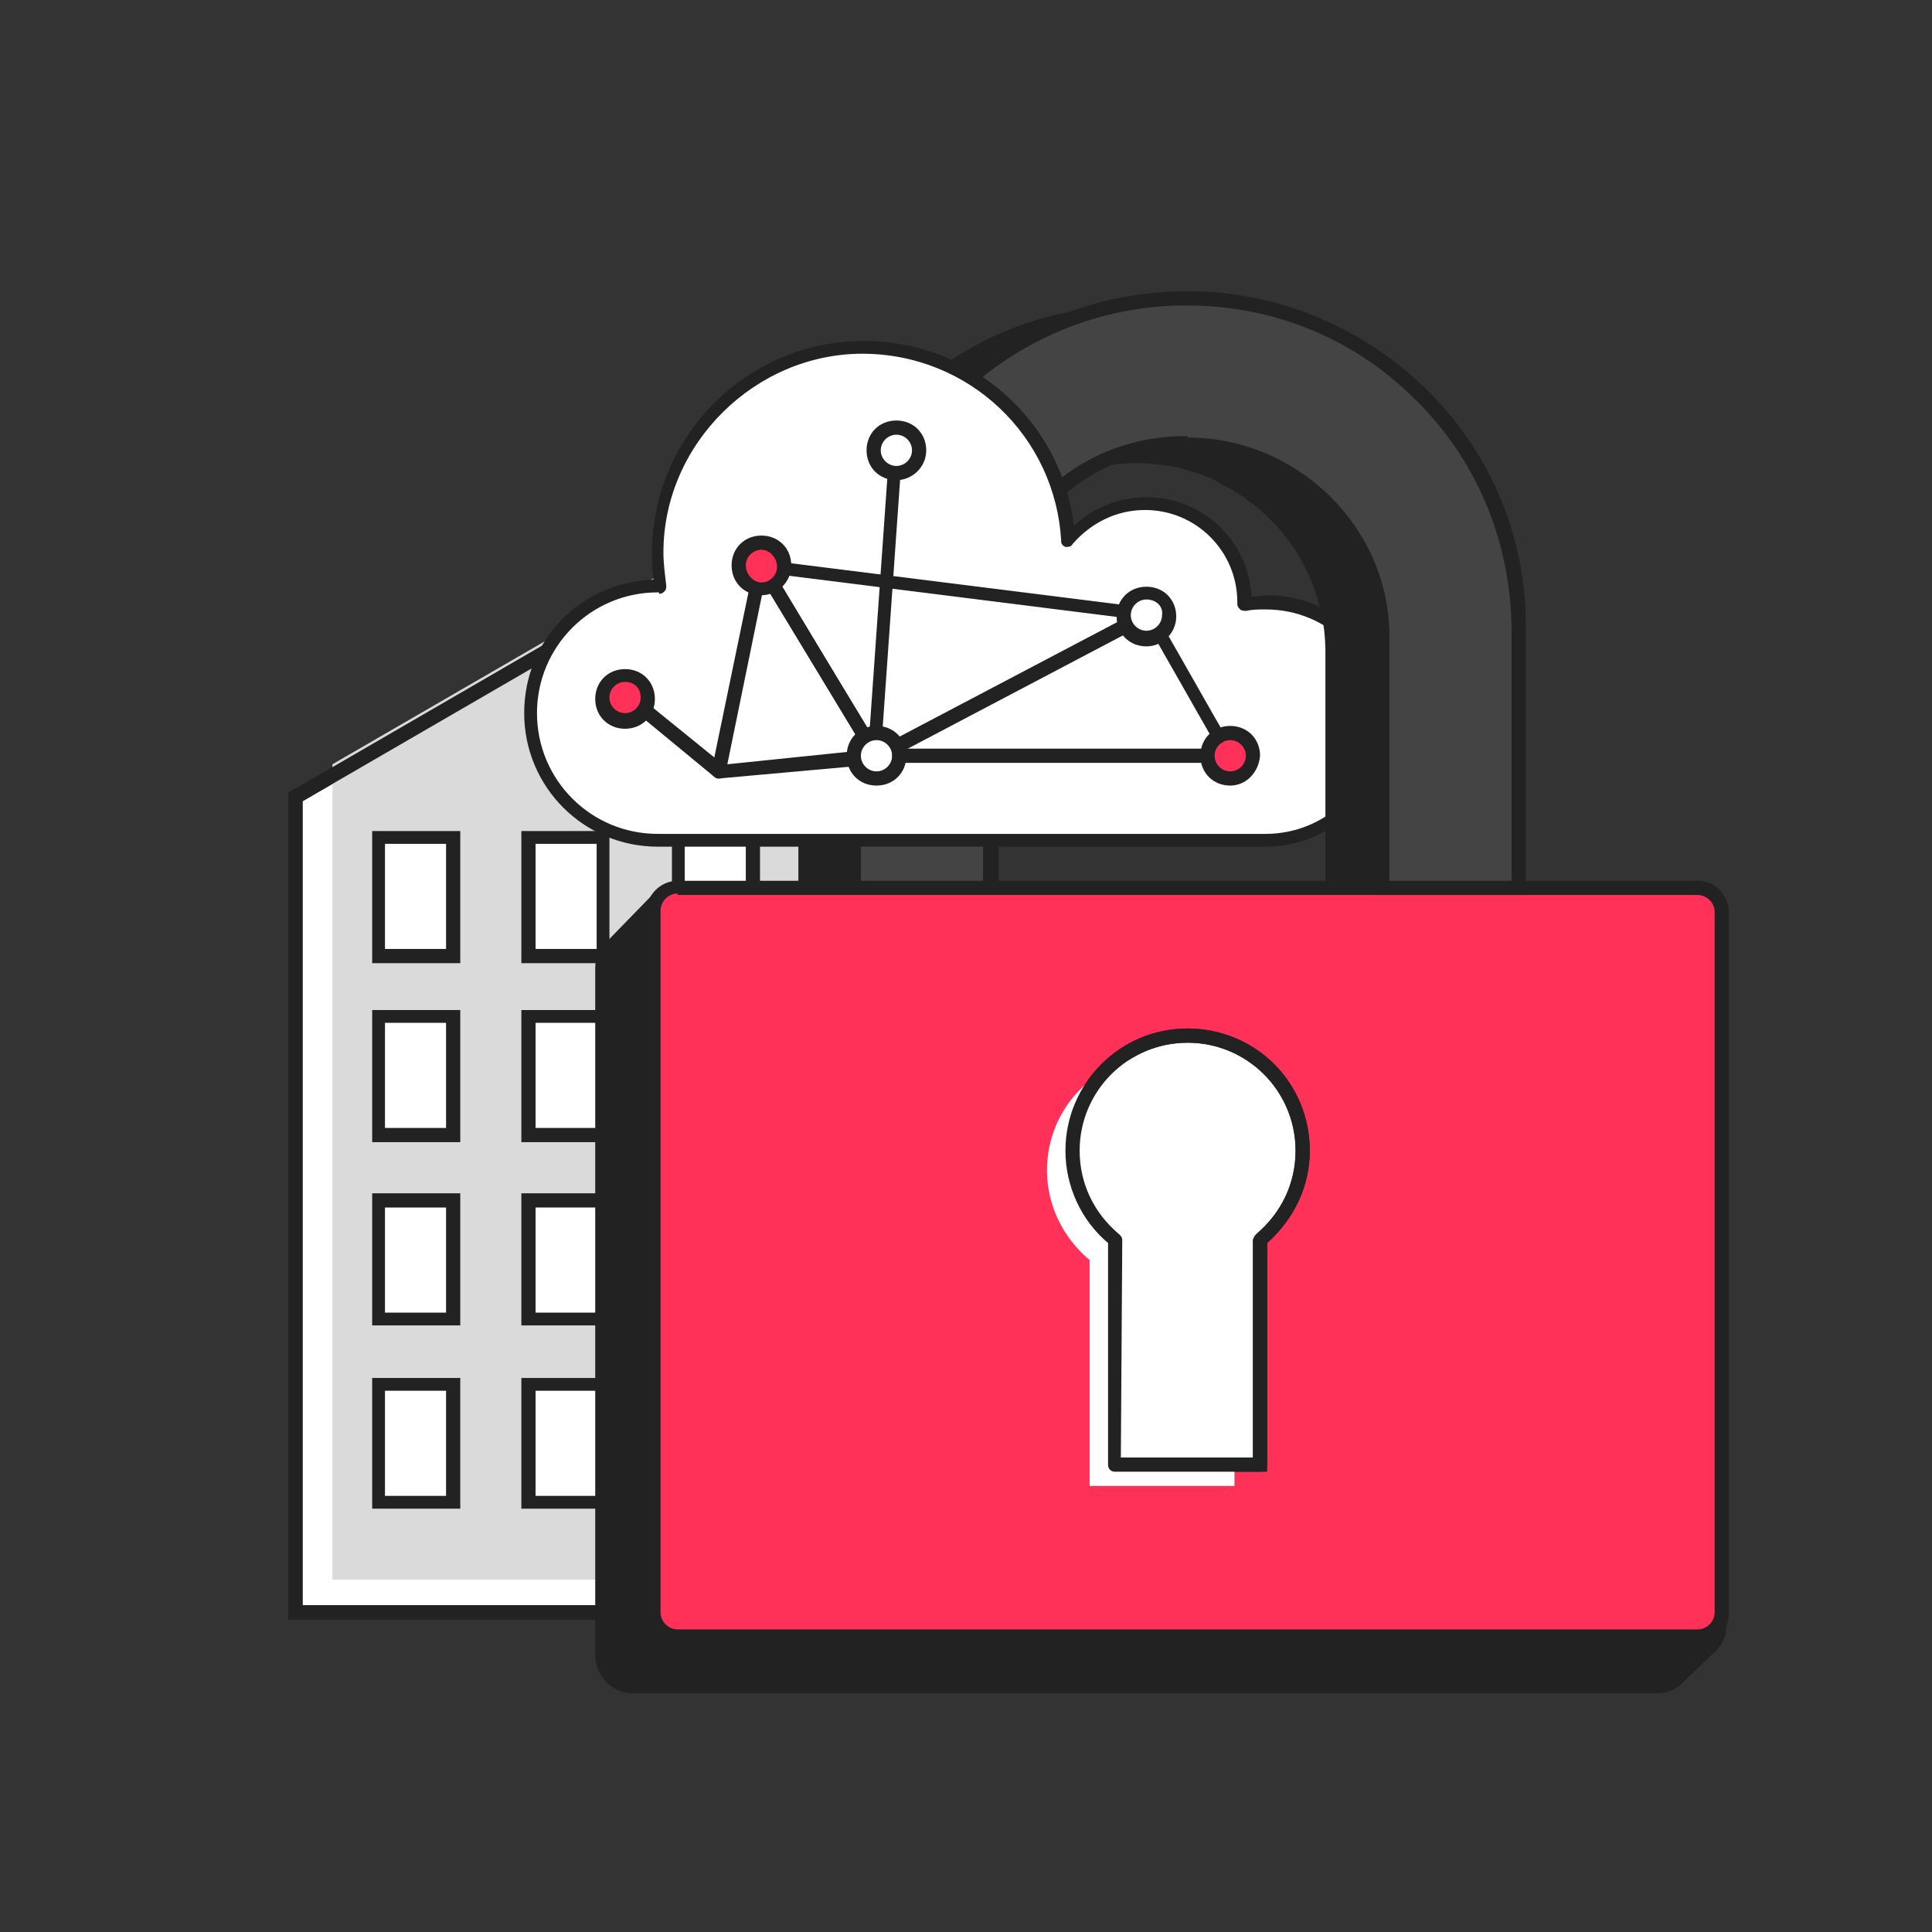 <?xml version="1.0" encoding="utf-8"?>
<!-- Generator: Adobe Illustrator 27.0.1, SVG Export Plug-In . SVG Version: 6.00 Build 0)  -->
<svg version="1.1" id="Layer_1" xmlns="http://www.w3.org/2000/svg" xmlns:xlink="http://www.w3.org/1999/xlink" x="0px" y="0px"
	 viewBox="0 0 136 136" style="enable-background:new 0 0 136 136;" xml:space="preserve">
<rect x="0" y="0" width="136" height="136" fill="#333333" stroke="none"/>
<style type="text/css">
	.st0{fill:#FFFFFF;}
	.st1{fill:#222222;}
	.st2{fill:#DADADA;}
	.st3{fill:#444444;}
	.st4{fill:#FF3158;}
</style>
<path class="st0" d="M20.8,113.5h37.3v-79L20.8,56.1V113.5z"/>
<path class="st1" d="M58.6,114H20.3V55.8l38.3-22.2L58.6,114L58.6,114z M21.3,113h36.4V35.3L21.3,56.4V113z"/>
<path class="st2" d="M23.4,111.2h37.3v-79L23.4,53.8V111.2z"/>
<path class="st0" d="M47.7,67.3H53V59h-5.3V67.3z"/>
<path class="st1" d="M53.5,67.8h-6.2v-9.3h6.2V67.8z M48.2,66.8h4.3v-7.4h-4.3V66.8z"/>
<path class="st0" d="M37.2,67.3h5.3V59h-5.3V67.3z"/>
<path class="st1" d="M42.9,67.8h-6.2v-9.3h6.2V67.8z M37.6,66.8H42v-7.4h-4.3V66.8z"/>
<path class="st0" d="M26.6,67.3h5.3V59h-5.3V67.3z"/>
<path class="st1" d="M32.4,67.8h-6.2v-9.3h6.2V67.8z M27.1,66.8h4.3v-7.4h-4.3V66.8z"/>
<path class="st0" d="M47.7,79.9H53v-8.3h-5.3V79.9z"/>
<path class="st1" d="M53.5,80.4h-6.2v-9.3h6.2V80.4z M48.2,79.4h4.3v-7.4h-4.3V79.4z"/>
<path class="st0" d="M37.2,79.9h5.3v-8.3h-5.3V79.9z"/>
<path class="st1" d="M42.9,80.4h-6.2v-9.3h6.2V80.4z M37.6,79.4H42v-7.4h-4.3V79.4z"/>
<path class="st0" d="M26.6,79.9h5.3v-8.3h-5.3V79.9z"/>
<path class="st1" d="M32.4,80.4h-6.2v-9.3h6.2V80.4z M27.1,79.4h4.3v-7.4h-4.3V79.4z"/>
<path class="st0" d="M47.7,92.8H53v-8.3h-5.3V92.8z"/>
<path class="st1" d="M53.5,93.3h-6.2v-9.3h6.2V93.3z M48.2,92.4h4.3V85h-4.3V92.4z"/>
<path class="st0" d="M37.2,92.8h5.3v-8.3h-5.3V92.8z"/>
<path class="st1" d="M42.9,93.3h-6.2v-9.3h6.2V93.3z M37.6,92.4H42V85h-4.3V92.4z"/>
<path class="st0" d="M26.6,92.8h5.3v-8.3h-5.3V92.8z"/>
<path class="st1" d="M32.4,93.3h-6.2v-9.3h6.2V93.3z M27.1,92.4h4.3V85h-4.3V92.4z"/>
<path class="st0" d="M47.7,105.8H53v-8.3h-5.3V105.8z"/>
<path class="st1" d="M53.5,106.2h-6.2V97h6.2V106.2z M48.2,105.3h4.3v-7.4h-4.3V105.3z"/>
<path class="st0" d="M37.2,105.8h5.3v-8.3h-5.3V105.8z"/>
<path class="st1" d="M42.9,106.2h-6.2V97h6.2V106.2z M37.6,105.3H42v-7.4h-4.3V105.3z"/>
<path class="st0" d="M26.6,105.8h5.3v-8.3h-5.3V105.8z"/>
<path class="st1" d="M32.4,106.2h-6.2V97h6.2V106.2z M27.1,105.3h4.3v-7.4h-4.3V105.3z"/>
<path class="st1" d="M58.6,114H20.3V55.8l38.3-22.2L58.6,114L58.6,114z M21.3,113h36.4V35.3L21.3,56.4V113z"/>
<path class="st1" d="M103.3,45.1C103.2,32.3,92.8,22,80,22S56.8,32.3,56.6,45.1h0v0.1c0,0,0,0.1,0,0.1c0,0,0,0.1,0,0.1v30.5h9.6V46
	c0,0,0,0,0-0.1s0,0,0-0.1v-0.1c0.1-7.6,6.2-13.7,13.8-13.7c7.6,0,13.7,6.1,13.8,13.7h0v30.1h9.6L103.3,45.1L103.3,45.1L103.3,45.1z"
	/>
<path class="st1" d="M103.8,76.4H93.3l0-30.6c-0.1-7.3-6-13.2-13.3-13.2s-13.2,5.9-13.3,13.2V46v0v30.4H56.2v-31c0,0,0,0,0-0.1
	s0,0,0-0.1v-0.1v-0.5h0c0.2-6.1,2.7-11.9,7-16.2c4.5-4.5,10.4-6.9,16.8-6.9c6.3,0,12.3,2.5,16.8,6.9c4.4,4.3,6.9,10.1,7,16.2h0V76.4
	z M94.2,75.5h8.6V45.4l0-0.3c-0.1-6.1-2.5-11.8-6.8-16c-4.3-4.3-10-6.6-16.1-6.6c-6.1,0-11.8,2.4-16.1,6.6c-4.3,4.3-6.7,10-6.8,16
	l0,0.3c0,0,0,0,0,0v30h8.6V46c0,0,0,0,0-0.1s0,0,0-0.1v-0.5h0c0.1-3.6,1.6-7,4.2-9.5c2.7-2.7,6.3-4.1,10-4.1c3.8,0,7.3,1.5,10,4.1
	c2.6,2.6,4.1,5.9,4.2,9.5h0l0,0.5L94.2,75.5L94.2,75.5z"/>
<path class="st1" d="M116.7,118.7H44.6c-1.2,0-2.3-1-2.3-2.3V68.1c0-0.6,0.2-1.1,0.6-1.5l3.6-3.7l72.5-0.4c1.1,0,2,0.9,2,2v50.1
	c0,0.5-0.2,1-0.6,1.3l-2.4,2.3C117.8,118.5,117.3,118.7,116.7,118.7L116.7,118.7z"/>
<path class="st1" d="M116.7,119.2H44.6c-1.5,0-2.7-1.2-2.7-2.7V68.1c0-0.7,0.3-1.3,0.8-1.8l3.6-3.7c0.1-0.1,0.2-0.1,0.3-0.1
	l72.5-0.4c0.7,0,1.3,0.2,1.7,0.7c0.5,0.5,0.7,1.1,0.7,1.7v50.1c0,0.6-0.3,1.2-0.7,1.6l-2.4,2.3C118,118.9,117.4,119.2,116.7,119.2
	L116.7,119.2z M46.9,63.3l-3.5,3.6c-0.3,0.3-0.5,0.7-0.5,1.2v48.4c0,1,0.8,1.8,1.8,1.8h72.1c0.4,0,0.8-0.2,1.1-0.4l2.4-2.3
	c0.3-0.2,0.4-0.6,0.4-1V64.4c0-0.4-0.2-0.8-0.4-1.1c-0.3-0.3-0.7-0.4-1.1-0.4c0,0,0,0,0,0L46.9,63.3L46.9,63.3z"/>
<path class="st3" d="M106.9,44.1C106.8,31.3,96.4,21,83.6,21S60.4,31.3,60.2,44.1h0v0.1c0,0,0,0.1,0,0.1c0,0,0,0.1,0,0.1v30.5h9.6
	V45c0,0,0,0,0-0.1c0,0,0,0,0-0.1v-0.1c0.1-7.6,6.2-13.7,13.8-13.7c7.6,0,13.7,6.1,13.8,13.7h0v30.1h9.6L106.9,44.1L106.9,44.1
	L106.9,44.1z"/>
<path class="st1" d="M107.4,75.4H96.9l0-30.6c-0.1-7.3-6-13.2-13.3-13.2c-7.3,0-13.2,5.9-13.3,13.2V45v0v30.4H59.8v-31
	c0,0,0,0,0-0.1c0,0,0,0,0-0.1v-0.1v-0.5h0c0.2-6.1,2.7-11.9,7-16.2c4.5-4.5,10.4-6.9,16.8-6.9c6.3,0,12.3,2.5,16.8,6.9
	c4.4,4.3,6.9,10.1,7,16.2h0L107.4,75.4L107.4,75.4z M97.8,74.5h8.6V44.4l0-0.3c-0.1-6.1-2.5-11.8-6.8-16c-4.3-4.3-10-6.6-16.1-6.6
	c-6.1,0-11.8,2.4-16.1,6.6c-4.3,4.3-6.7,10-6.8,16l0,0.3c0,0,0,0,0,0v30h8.6V45c0,0,0,0,0-0.1s0,0,0-0.1v-0.5h0
	c0.1-3.6,1.6-7,4.2-9.5c2.7-2.7,6.3-4.1,10-4.1s7.3,1.5,10,4.1c2.6,2.6,4.1,5.9,4.2,9.5h0l0,0.5L97.8,74.5L97.8,74.5z"/>
<path class="st4" d="M119.5,62.5H47.7c-0.9,0-1.7,0.8-1.7,1.7v49.4c0,0.9,0.8,1.7,1.7,1.7h71.8c0.9,0,1.7-0.8,1.7-1.7V64.2
	C121.2,63.2,120.4,62.5,119.5,62.5z"/>
<path class="st1" d="M119.5,115.8H47.7c-1.2,0-2.2-1-2.2-2.2V64.2c0-1.2,1-2.2,2.2-2.2h71.8c1.2,0,2.2,1,2.2,2.2v49.4
	C121.7,114.8,120.7,115.8,119.5,115.8L119.5,115.8z M47.7,62.9c-0.7,0-1.2,0.6-1.2,1.2v49.4c0,0.7,0.6,1.2,1.2,1.2h71.8
	c0.7,0,1.2-0.6,1.2-1.2V64.2c0-0.7-0.6-1.2-1.2-1.2H47.7z"/>
<path class="st0" d="M91.7,81c0-4.5-3.6-8.1-8.1-8.1c-4.5,0-8.1,3.6-8.1,8.1c0,2.5,1.2,4.8,3,6.3v15.9h10.2V87.3
	C90.5,85.8,91.7,83.5,91.7,81z"/>
<path class="st1" d="M89.2,103.6H78V87.5c-1.9-1.6-3-4-3-6.5c0-4.7,3.8-8.6,8.6-8.6c4.7,0,8.6,3.8,8.6,8.6c0,2.5-1.1,4.8-3,6.5
	L89.2,103.6L89.2,103.6z M78.9,102.6h9.3V87l0.2-0.1c1.8-1.5,2.8-3.6,2.8-5.9c0-4.2-3.4-7.6-7.6-7.6S76,76.8,76,81
	c0,2.3,1,4.4,2.8,5.9l0.2,0.1L78.9,102.6L78.9,102.6z"/>
<path class="st0" d="M89.9,82.4c0-4.5-3.6-8.1-8.1-8.1s-8.1,3.6-8.1,8.1c0,2.5,1.2,4.8,3,6.3v15.9h10.2V88.6
	C88.7,87.1,89.9,84.9,89.9,82.4z"/>
<path class="st1" d="M88.7,103.6H78.5c-0.3,0-0.5-0.2-0.5-0.5V87.5c-1.9-1.6-3-4-3-6.5c0-4.7,3.8-8.6,8.6-8.6s8.6,3.8,8.6,8.6
	c0,2.5-1.1,4.8-3,6.5v15.6C89.2,103.4,89,103.6,88.7,103.6z M78.9,102.6h9.3V87.3c0-0.1,0.1-0.3,0.2-0.4c1.8-1.5,2.8-3.6,2.8-5.9
	c0-4.2-3.4-7.6-7.6-7.6S76,76.8,76,81c0,2.3,1,4.4,2.8,5.9c0.1,0.1,0.2,0.2,0.2,0.4L78.9,102.6L78.9,102.6z"/>
<path class="st0" d="M46.3,41.2c0.1,0,0.1,0,0.2,0c-0.1-0.8-0.2-1.6-0.2-2.4c0-8,6.5-14.5,14.5-14.5c7.7,0,14,6,14.4,13.7
	c1.3-1.6,3.2-2.6,5.4-2.6c3.9,0,7,3.1,7,7c0,0,0,0.1,0,0.1c0.5-0.1,1-0.1,1.5-0.1c4.6,0,8.4,3.7,8.4,8.4s-3.7,8.4-8.4,8.4
	c-0.4,0-42.4,0-42.8,0c-4.9,0-8.9-4-8.9-8.9S41.3,41.2,46.3,41.2L46.3,41.2z"/>
<path class="st1" d="M89.1,59.6H46.3c-5.2,0-9.4-4.2-9.4-9.4s4-9.2,9.1-9.4c-0.1-0.7-0.1-1.3-0.1-1.9c0-8.2,6.7-14.9,14.9-14.9
	c7.6,0,13.9,5.6,14.8,13c1.4-1.3,3.2-2,5.1-2c4,0,7.2,3.1,7.4,7c0.4,0,0.7-0.1,1.1-0.1c4.9,0,8.8,4,8.8,8.8S93.9,59.6,89.1,59.6
	L89.1,59.6z M46.3,41.7c-4.7,0-8.5,3.8-8.5,8.5s3.8,8.5,8.5,8.5h42.8c4.3,0,7.9-3.5,7.9-7.9s-3.5-7.9-7.9-7.9c-0.5,0-0.9,0-1.4,0.1
	c-0.1,0-0.3,0-0.4-0.1c-0.1-0.1-0.2-0.2-0.2-0.4c0,0,0-0.1,0-0.1c0,0,0,0,0,0c0-3.6-2.9-6.5-6.5-6.5c-2,0-3.8,0.9-5.1,2.4
	c-0.1,0.2-0.3,0.2-0.5,0.2c-0.2-0.1-0.3-0.2-0.3-0.4c-0.4-7.4-6.5-13.2-14-13.2s-14,6.3-14,14c0,0.7,0.1,1.5,0.2,2.3
	c0,0.1,0,0.3-0.1,0.4c-0.1,0.1-0.2,0.2-0.4,0.2C46.4,41.7,46.4,41.7,46.3,41.7C46.3,41.7,46.3,41.7,46.3,41.7L46.3,41.7z"/>
<path class="st1" d="M50.6,54.8c-0.1,0-0.3-0.1-0.4-0.2c-0.1-0.1-0.1-0.3-0.1-0.4l3-14.5c0-0.2,0.2-0.3,0.4-0.4
	c0.2,0,0.4,0.1,0.5,0.2L62.1,53c0.1,0.1,0.1,0.3,0,0.5c-0.1,0.1-0.2,0.2-0.4,0.3L50.6,54.8C50.6,54.8,50.6,54.8,50.6,54.8L50.6,54.8
	z M53.8,41.1l-2.6,12.7l9.7-1L53.8,41.1L53.8,41.1z"/>
<path class="st1" d="M61.7,53.7c-0.2,0-0.3-0.1-0.4-0.2l-8.1-13.4c-0.1-0.2-0.1-0.4,0-0.5c0.1-0.2,0.3-0.2,0.5-0.2l27.1,3.4
	c0.2,0,0.4,0.2,0.4,0.4c0,0.2-0.1,0.4-0.2,0.5l-19,10C61.8,53.7,61.8,53.7,61.7,53.7L61.7,53.7z M54.5,40.4l7.4,12.2l17.3-9.1
	L54.5,40.4L54.5,40.4z"/>
<path class="st1" d="M61.7,52.1C61.7,52.1,61.7,52.1,61.7,52.1c-0.3,0-0.5-0.2-0.5-0.5l1.4-19.9c0-0.3,0.2-0.5,0.5-0.4
	c0.3,0,0.5,0.2,0.4,0.5l-1.4,19.9C62.2,51.9,61.9,52.1,61.7,52.1z"/>
<path class="st4" d="M53.6,41.4c0.9,0,1.6-0.7,1.6-1.6s-0.7-1.6-1.6-1.6S52,38.9,52,39.8S52.7,41.4,53.6,41.4z"/>
<path class="st1" d="M53.6,41.9c-1.2,0-2.1-0.9-2.1-2.1s0.9-2.1,2.1-2.1s2.1,0.9,2.1,2.1S54.7,41.9,53.6,41.9z M53.6,38.7
	c-0.6,0-1.1,0.5-1.1,1.1S53,41,53.6,41s1.1-0.5,1.1-1.1S54.2,38.7,53.6,38.7z"/>
<path class="st0" d="M63.1,33.4c0.9,0,1.6-0.7,1.6-1.6s-0.7-1.6-1.6-1.6c-0.9,0-1.6,0.7-1.6,1.6S62.2,33.4,63.1,33.4z"/>
<path class="st1" d="M63.1,33.8c-1.2,0-2.1-0.9-2.1-2.1s0.9-2.1,2.1-2.1s2.1,0.9,2.1,2.1S64.2,33.8,63.1,33.8z M63.1,30.6
	c-0.6,0-1.1,0.5-1.1,1.1c0,0.6,0.5,1.1,1.1,1.1s1.1-0.5,1.1-1.1C64.2,31.1,63.7,30.6,63.1,30.6z"/>
<path class="st0" d="M61.7,54.9c0.9,0,1.6-0.7,1.6-1.6c0-0.9-0.7-1.6-1.6-1.6c-0.9,0-1.6,0.7-1.6,1.6C60.1,54.1,60.8,54.9,61.7,54.9
	z"/>
<path class="st1" d="M61.7,55.3c-1.2,0-2.1-0.9-2.1-2.1c0-1.2,0.9-2.1,2.1-2.1s2.1,0.9,2.1,2.1C63.8,54.4,62.9,55.3,61.7,55.3z
	 M61.7,52.1c-0.6,0-1.1,0.5-1.1,1.1c0,0.6,0.5,1.1,1.1,1.1s1.1-0.5,1.1-1.1C62.8,52.6,62.3,52.1,61.7,52.1z"/>
<path class="st0" d="M80.7,45c0.9,0,1.6-0.7,1.6-1.6c0-0.9-0.7-1.6-1.6-1.6c-0.9,0-1.6,0.7-1.6,1.6C79.1,44.3,79.8,45,80.7,45z"/>
<path class="st1" d="M80.7,45.5c-1.2,0-2.1-0.9-2.1-2.1c0-1.2,0.9-2.1,2.1-2.1c1.2,0,2.1,0.9,2.1,2.1C82.8,44.5,81.9,45.5,80.7,45.5
	z M80.7,42.2c-0.6,0-1.1,0.5-1.1,1.1c0,0.6,0.5,1.1,1.1,1.1s1.1-0.5,1.1-1.1C81.9,42.7,81.4,42.2,80.7,42.2z"/>
<path class="st1" d="M50.6,54.8c-0.1,0-0.2,0-0.3-0.1L44.6,50c-0.2-0.2-0.2-0.5-0.1-0.7c0.2-0.2,0.5-0.2,0.7-0.1l5.8,4.7
	c0.2,0.2,0.2,0.5,0.1,0.7C50.9,54.8,50.7,54.8,50.6,54.8L50.6,54.8z"/>
<path class="st4" d="M44,50.8c0.9,0,1.6-0.7,1.6-1.6c0-0.9-0.7-1.6-1.6-1.6c-0.9,0-1.6,0.7-1.6,1.6C42.4,50.1,43.1,50.8,44,50.8z"/>
<path class="st1" d="M44,51.3c-1.2,0-2.1-0.9-2.1-2.1s0.9-2.1,2.1-2.1c1.2,0,2.1,0.9,2.1,2.1S45.2,51.3,44,51.3z M44,48
	c-0.6,0-1.1,0.5-1.1,1.1s0.5,1.1,1.1,1.1c0.6,0,1.1-0.5,1.1-1.1S44.7,48,44,48z"/>
<path class="st4" d="M86.6,54.9c0.9,0,1.6-0.7,1.6-1.6c0-0.9-0.7-1.6-1.6-1.6s-1.6,0.7-1.6,1.6C84.9,54.1,85.7,54.9,86.6,54.9z"/>
<path class="st1" d="M86.6,55.3c-1.2,0-2.1-0.9-2.1-2.1c0-1.2,0.9-2.1,2.1-2.1c1.2,0,2.1,0.9,2.1,2.1C88.6,54.4,87.7,55.3,86.6,55.3
	z M86.6,52.1c-0.6,0-1.1,0.5-1.1,1.1c0,0.6,0.5,1.1,1.1,1.1s1.1-0.5,1.1-1.1C87.7,52.6,87.2,52.1,86.6,52.1z"/>
<path class="st1" d="M84.9,53.7H63.3c-0.3,0-0.5-0.2-0.5-0.5s0.2-0.5,0.5-0.5h21.6c0.3,0,0.5,0.2,0.5,0.5S85.2,53.7,84.9,53.7z"/>
<path class="st1" d="M85.8,52.3c-0.2,0-0.3-0.1-0.4-0.2l-4.1-7.2c-0.1-0.2,0-0.5,0.2-0.6c0.2-0.1,0.5,0,0.6,0.2l4.1,7.2
	c0.1,0.2,0,0.5-0.2,0.6C85.9,52.3,85.8,52.3,85.8,52.3z"/>
<path class="st1" d="M86,33.5c2.2,1,7.7,4.7,7.8,12.3h0v16.6h3.7V45.1c0-10.5-9-13.7-12.6-13.7L86,33.5z"/>
<path class="st1" d="M97.9,62.9h-4.6l0-17.1C93.2,37.9,87,34.5,85.8,34l-0.1-0.1l-1.6-3h0.8c4.1,0,13.1,3.6,13.1,14.2V62.9
	L97.9,62.9z M94.2,62H97V45.1c0-5.5-2.6-8.7-4.8-10.4c-2.2-1.7-4.7-2.6-6.6-2.8l0.7,1.3c1.6,0.8,7.6,4.3,7.9,12.2h0l0,0.5V62
	L94.2,62z"/>
<path class="st3" d="M83.6,31.2c7.6,0,13.7,6.1,13.8,13.7h0v17.7h9.6V44.1h0C106.8,31.3,96.4,21,83.6,21"/>
<path class="st1" d="M107.4,63H96.9l0-18.1c-0.1-7.3-6-13.2-13.3-13.2v-0.9c3.8,0,7.3,1.5,10,4.1c2.6,2.6,4.1,5.9,4.2,9.5h0l0,0.5
	V62h8.6V44.4l0-0.3c-0.1-6.1-2.5-11.8-6.8-16c-4.3-4.3-10-6.6-16.1-6.6v-0.9c6.3,0,12.3,2.5,16.8,6.9c4.4,4.3,6.9,10.1,7,16.2h0
	l0,0.5V63L107.4,63z"/>
</svg>
